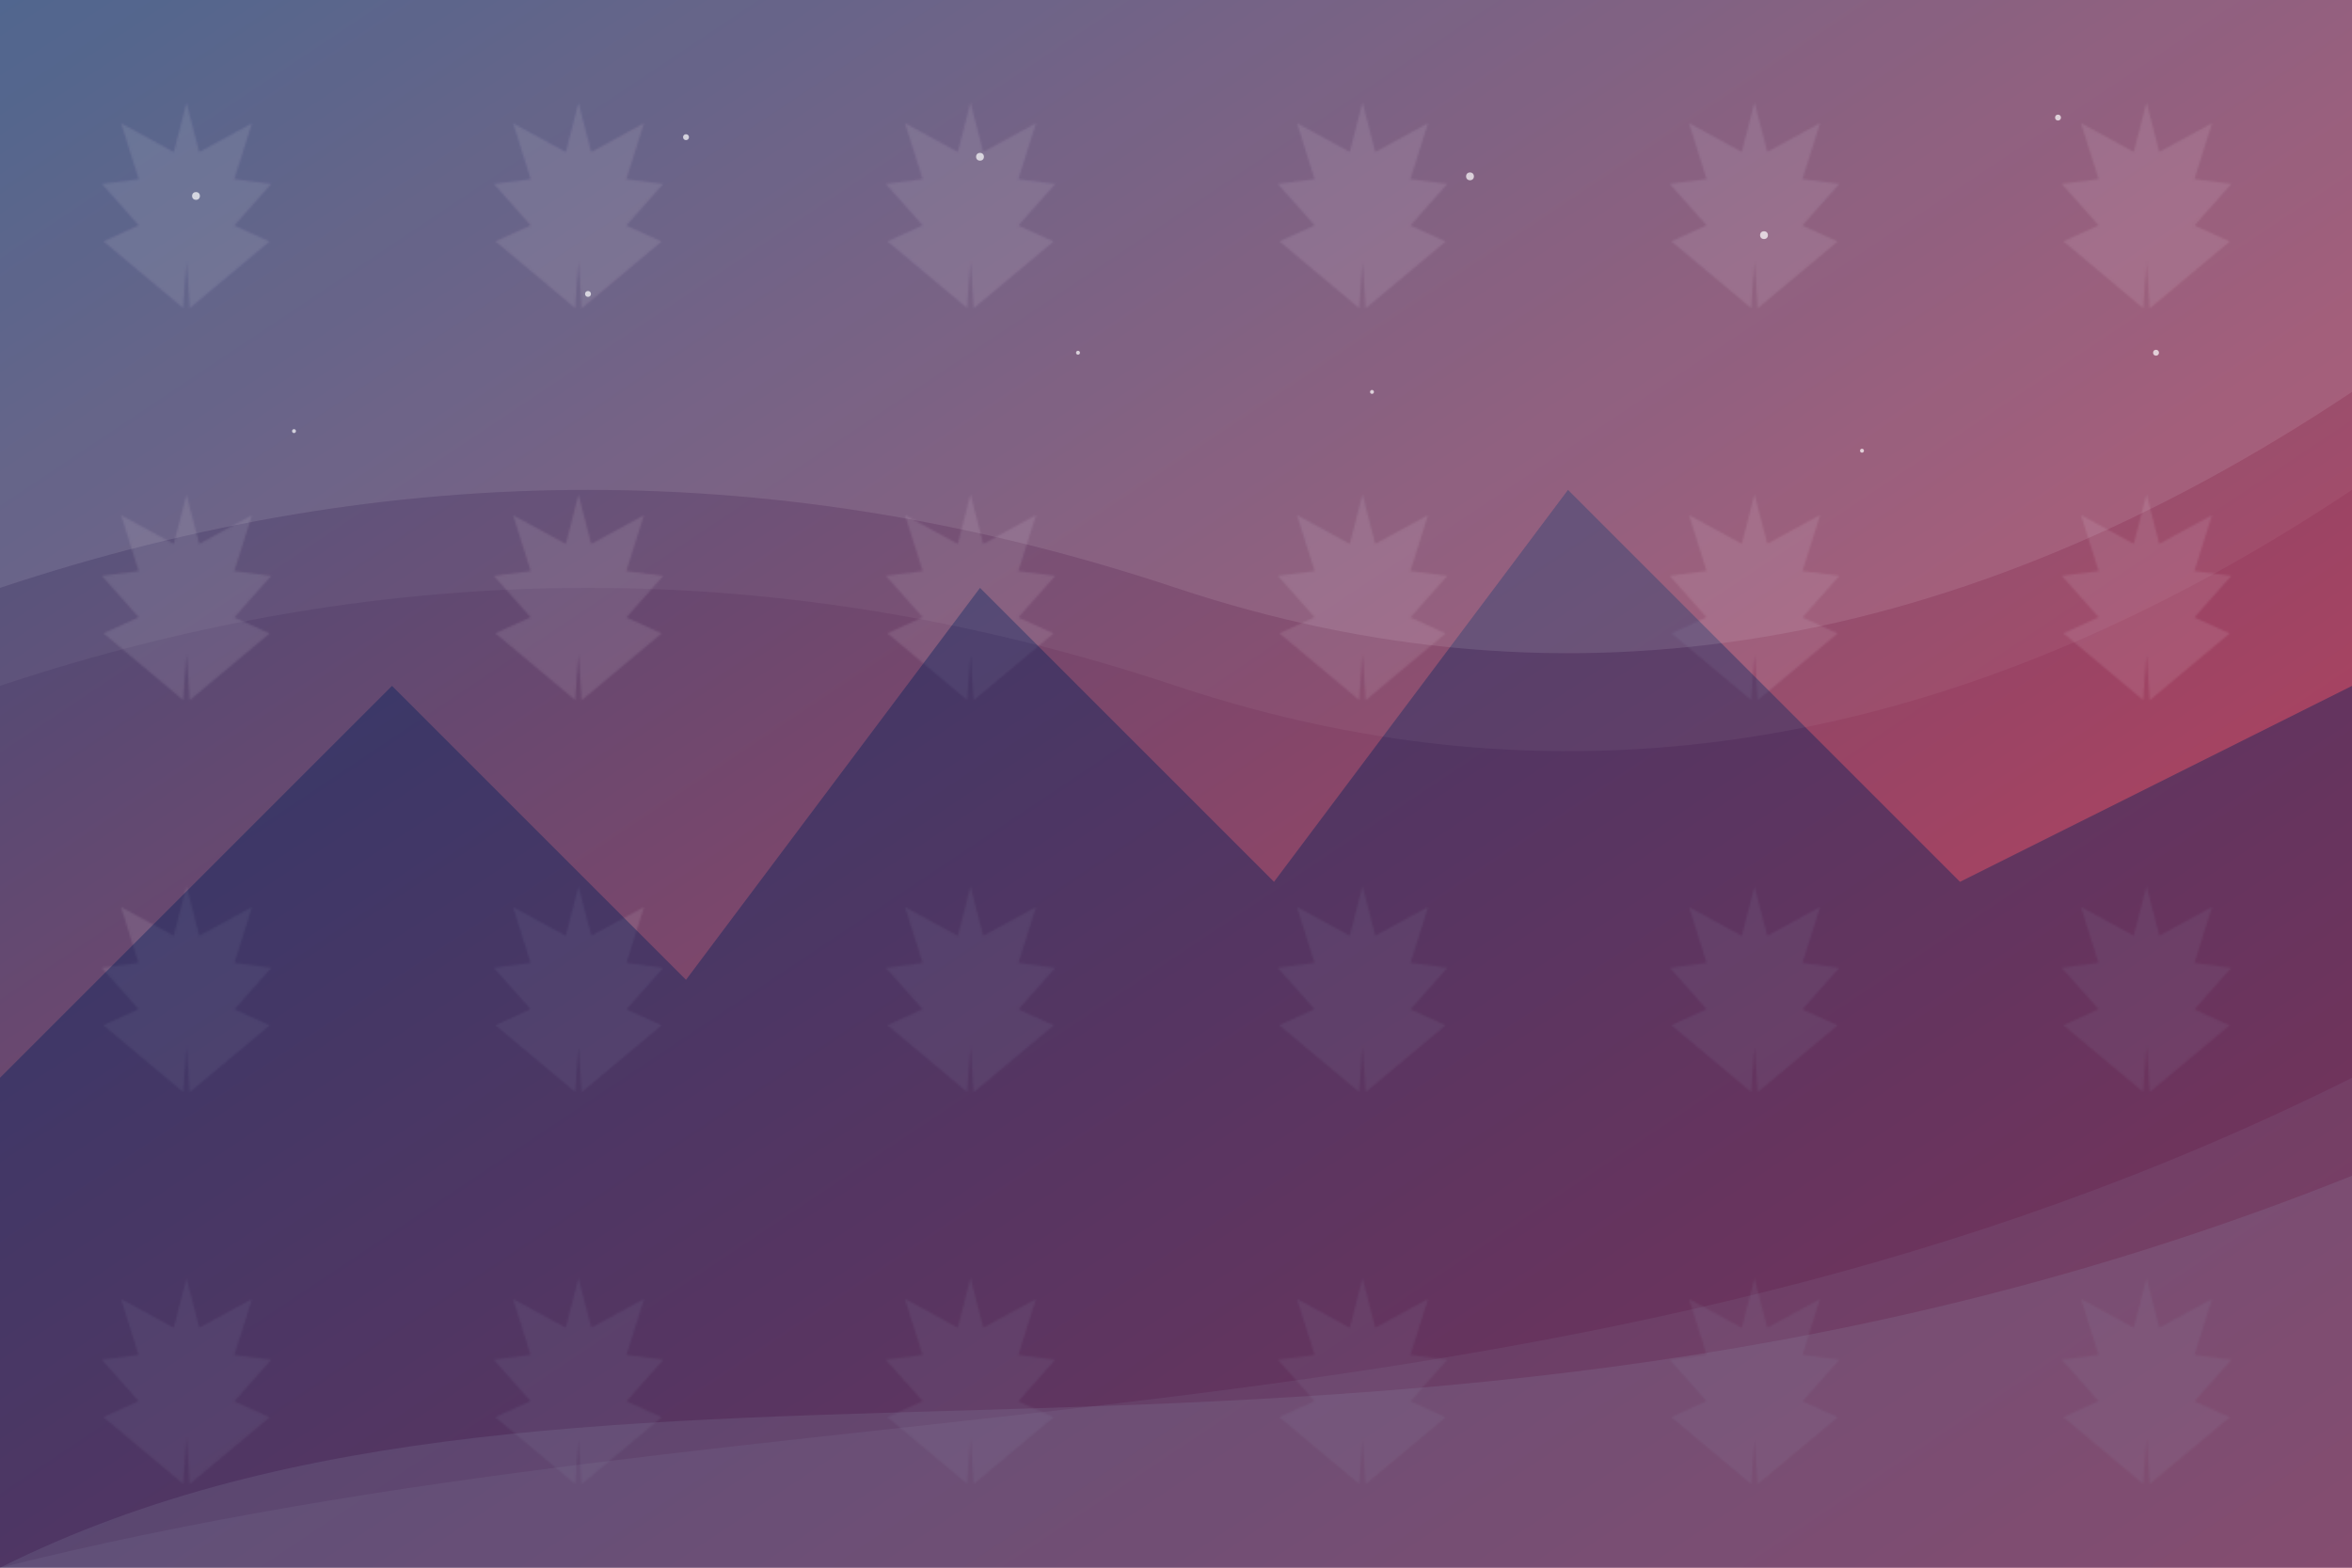 <svg xmlns="http://www.w3.org/2000/svg" viewBox="0 0 1200 800" width="1200" height="800">
  <!-- Background gradient -->
  <defs>
    <linearGradient id="bg-gradient" x1="0%" y1="0%" x2="100%" y2="100%">
      <stop offset="0%" stop-color="#00205B" stop-opacity="0.8" />
      <stop offset="100%" stop-color="#C8102E" stop-opacity="0.8" />
    </linearGradient>
    
    <!-- Patterns -->
    <pattern id="maple-pattern" x="0" y="0" width="200" height="200" patternUnits="userSpaceOnUse">
      <path fill="#FFFFFF" fill-opacity="0.1" d="M183.7,343.2L81.9,257.9l44.9-20.4L79.8,184.6l47-6.1l-22.5-71.4l67.3,36.7c0,0,16.3-63.2,16.3-63.2
      c16.3,63.2,16.3,63.2,16.3,63.2l67.3-36.7l-22.5,71.4l47,6.1l-47,53.1l44.9,20.4l-102,85.3c0,0-3.8-57.2-3.8-57.2
      C187.5,286,183.7,343.2,183.7,343.2z" transform="scale(0.4) translate(50, 50)" />
    </pattern>
  </defs>
  
  <!-- Background rectangle -->
  <rect width="1200" height="800" fill="url(#bg-gradient)" />
  
  <!-- Abstract wave shapes -->
  <path d="M0,800 C400,700 800,750 1200,550 V800 H0 Z" fill="#FFFFFF" fill-opacity="0.1" />
  <path d="M0,800 C300,650 700,800 1200,600 V800 H0 Z" fill="#FFFFFF" fill-opacity="0.15" />
  
  <!-- Maple leaf pattern overlay -->
  <rect width="1200" height="800" fill="url(#maple-pattern)" />
  
  <!-- Mountain silhouettes -->
  <path d="M0,550 L200,350 L350,500 L500,300 L650,450 L800,250 L1000,450 L1200,350 V800 H0 Z" fill="#00205B" fill-opacity="0.4" />
  
  <!-- Northern lights effect -->
  <path d="M0,300 Q300,200 600,300 T1200,200 V0 H0 Z" fill="#FFFFFF" fill-opacity="0.1" />
  <path d="M0,350 Q300,250 600,350 T1200,250 V0 H0 Z" fill="#FFFFFF" fill-opacity="0.05" />
  
  <!-- Abstract dots for stars -->
  <g fill="#FFFFFF" fill-opacity="0.7">
    <circle cx="100" cy="100" r="2" />
    <circle cx="300" cy="150" r="1.5" />
    <circle cx="500" cy="80" r="2" />
    <circle cx="700" cy="200" r="1" />
    <circle cx="900" cy="120" r="2" />
    <circle cx="1100" cy="180" r="1.5" />
    <circle cx="150" cy="220" r="1" />
    <circle cx="350" cy="70" r="1.5" />
    <circle cx="550" cy="180" r="1" />
    <circle cx="750" cy="90" r="2" />
    <circle cx="950" cy="230" r="1" />
    <circle cx="1050" cy="60" r="1.5" />
  </g>
</svg>
